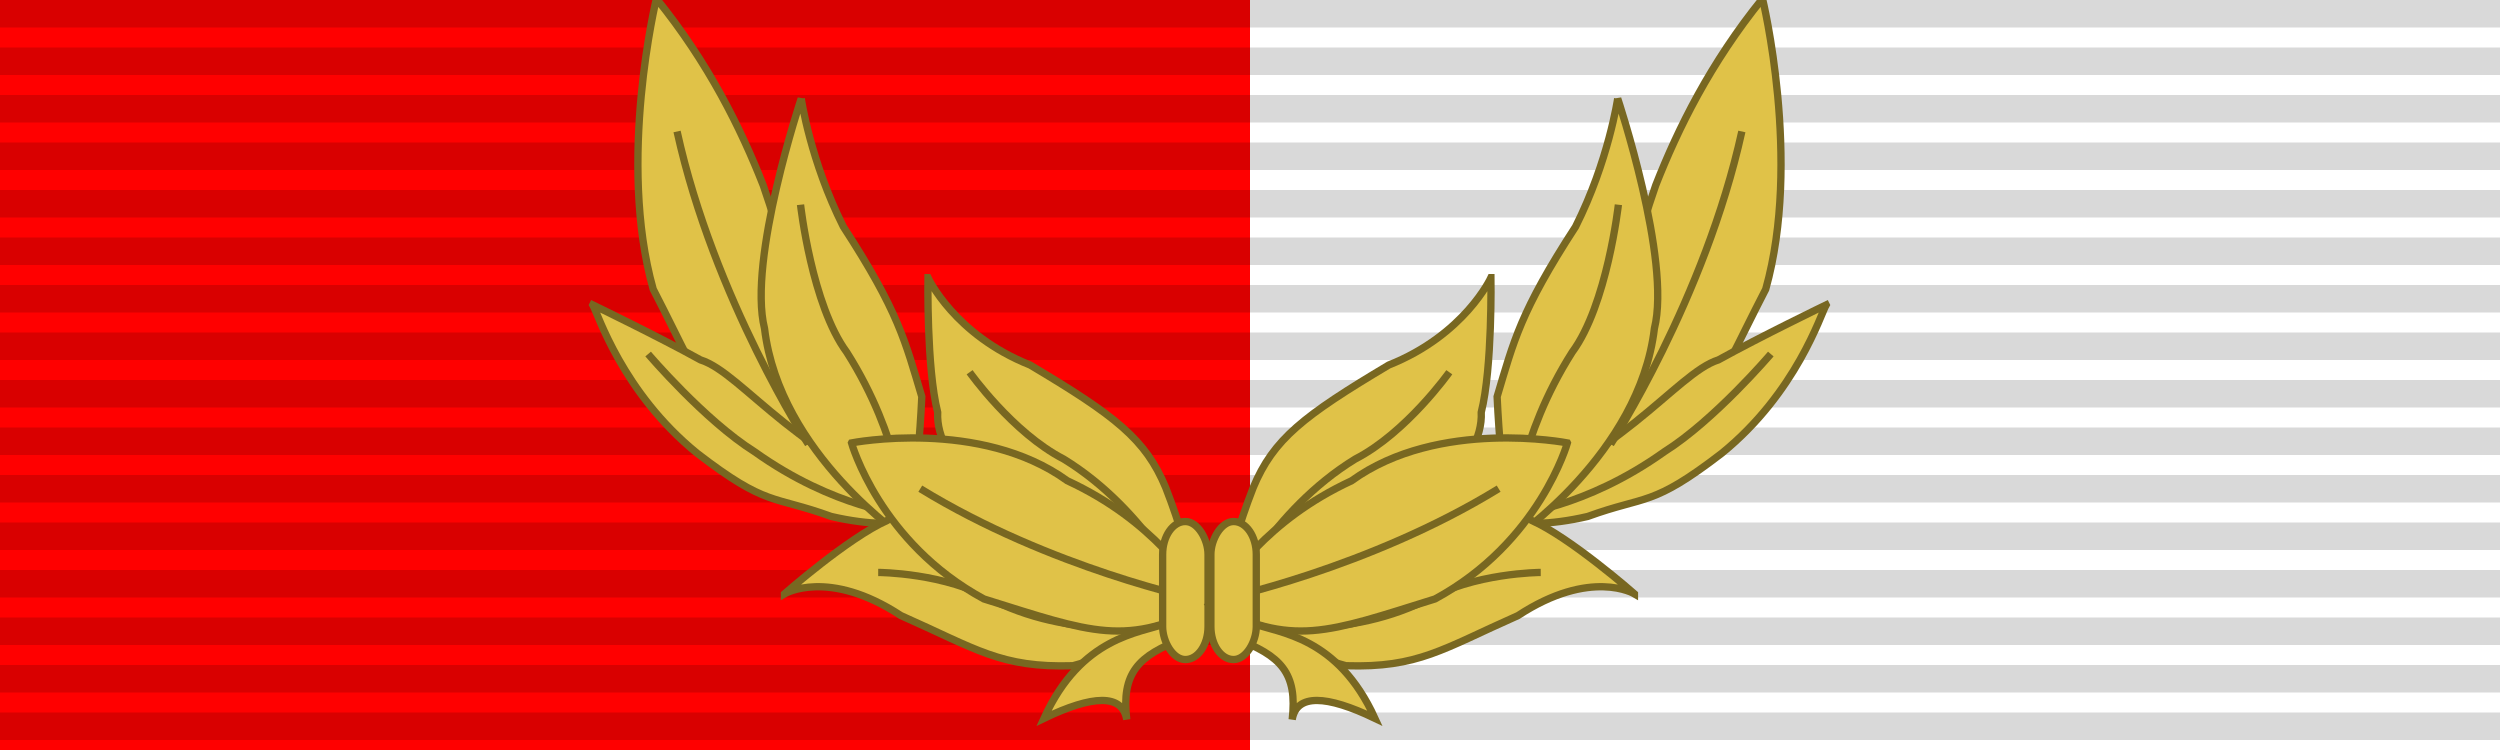 <?xml version="1.0" encoding="UTF-8" standalone="no"?>
<svg
   xmlns:dc="http://purl.org/dc/elements/1.1/"
   xmlns:cc="http://creativecommons.org/ns#"
   xmlns:rdf="http://www.w3.org/1999/02/22-rdf-syntax-ns#"
   xmlns:svg="http://www.w3.org/2000/svg"
   xmlns="http://www.w3.org/2000/svg"
   xmlns:xlink="http://www.w3.org/1999/xlink"
   xmlns:sodipodi="http://sodipodi.sourceforge.net/DTD/sodipodi-0.dtd"
   xmlns:inkscape="http://www.inkscape.org/namespaces/inkscape"
   sodipodi:docname="Bravery Medal with wreath (Thailand) ribbon.svg"
   inkscape:version="0.92.3 (2405546, 2018-03-11)"
   version="1.1"
   id="svg2"
   height="30"
   width="100">
  <defs
     id="defs10">
    <linearGradient
       id="linearGradient11002">
      <stop
         id="stop11004"
         offset="0"
         style="stop-color:#ffffff;stop-opacity:0.196;" />
      <stop
         style="stop-color:#ffffff;stop-opacity:0.078;"
         offset="0.291"
         id="stop11006" />
      <stop
         id="stop11008"
         offset="0.582"
         style="stop-color:#ffffff;stop-opacity:0.471;" />
      <stop
         id="stop11010"
         offset="1"
         style="stop-color:#ffffff;stop-opacity:0;" />
    </linearGradient>
    <inkscape:perspective
       id="perspective10"
       inkscape:persp3d-origin="372.04724 : 350.78739 : 1"
       inkscape:vp_z="744.09448 : 526.18109 : 1"
       inkscape:vp_y="0 : 1000 : 0"
       inkscape:vp_x="0 : 526.18109 : 1"
       sodipodi:type="inkscape:persp3d" />
    <linearGradient
       id="linearGradient6425">
      <stop
         id="stop6427"
         offset="0"
         style="stop-color:#e5b700;stop-opacity:1;" />
      <stop
         id="stop6429"
         offset="1"
         style="stop-color:#ffffff;stop-opacity:0" />
    </linearGradient>
    <inkscape:perspective
       id="perspective2759"
       inkscape:persp3d-origin="372.04724 : 350.78739 : 1"
       inkscape:vp_z="744.09448 : 526.18109 : 1"
       inkscape:vp_y="0 : 1000 : 0"
       inkscape:vp_x="0 : 526.18109 : 1"
       sodipodi:type="inkscape:persp3d" />
    <clipPath
       id="clipPath3882">
      <rect
         id="rect3884"
         y="-7.5"
         x="-15"
         height="15"
         width="30" />
    </clipPath>
    <linearGradient
       inkscape:collect="always"
       xlink:href="#linearGradient3908"
       id="linearGradient3886"
       gradientUnits="userSpaceOnUse"
       gradientTransform="matrix(0.043,0,0,0.043,0,3.938802e-5)"
       x1="210.841"
       y1="168.302"
       x2="210.841"
       y2="164.756" />
    <linearGradient
       inkscape:collect="always"
       xlink:href="#linearGradient3916"
       id="linearGradient3888"
       gradientUnits="userSpaceOnUse"
       gradientTransform="matrix(0.043,0,0,0.043,0,3.938802e-5)"
       x1="209.371"
       y1="155.965"
       x2="209.371"
       y2="164.531" />
    <linearGradient
       inkscape:collect="always"
       xlink:href="#linearGradient3908"
       id="linearGradient3890"
       gradientUnits="userSpaceOnUse"
       x1="210.841"
       y1="168.302"
       x2="210.841"
       y2="164.756"
       gradientTransform="translate(0,-5744)" />
    <linearGradient
       inkscape:collect="always"
       xlink:href="#linearGradient3916"
       id="linearGradient3892"
       gradientUnits="userSpaceOnUse"
       x1="209.371"
       y1="155.965"
       x2="209.371"
       y2="164.531"
       gradientTransform="translate(0,-5744)" />
    <linearGradient
       inkscape:collect="always"
       xlink:href="#linearGradient3908"
       id="linearGradient3894"
       x1="210.841"
       y1="168.302"
       x2="210.841"
       y2="164.756"
       gradientUnits="userSpaceOnUse" />
    <linearGradient
       inkscape:collect="always"
       xlink:href="#linearGradient3916"
       id="linearGradient3896"
       x1="209.371"
       y1="155.965"
       x2="209.371"
       y2="164.531"
       gradientUnits="userSpaceOnUse" />
    <linearGradient
       y2="167.434"
       x2="224.33"
       y1="164.589"
       x1="224.33"
       gradientUnits="userSpaceOnUse"
       id="linearGradient3898"
       xlink:href="#linearGradient2550"
       inkscape:collect="always" />
    <linearGradient
       inkscape:collect="always"
       xlink:href="#linearGradient2550"
       id="linearGradient3900"
       x1="133.936"
       y1="166.726"
       x2="267.619"
       y2="166.726"
       gradientUnits="userSpaceOnUse" />
    <linearGradient
       id="linearGradient3902">
      <stop
         style="stop-color:#fbeb86;stop-opacity:1;"
         offset="0"
         id="stop3904" />
      <stop
         style="stop-color:#fbeb86;stop-opacity:0;"
         offset="1"
         id="stop3906" />
    </linearGradient>
    <linearGradient
       id="linearGradient3908">
      <stop
         style="stop-color:#fbeb86;stop-opacity:1;"
         offset="0"
         id="stop3910" />
      <stop
         id="stop3912"
         offset="0.75"
         style="stop-color:#7b7342;stop-opacity:1;" />
      <stop
         id="stop3914"
         offset="1"
         style="stop-color:#fbeb86;stop-opacity:1;" />
    </linearGradient>
    <linearGradient
       id="linearGradient3916">
      <stop
         style="stop-color:#7b7342;stop-opacity:1;"
         offset="0"
         id="stop3918" />
      <stop
         style="stop-color:#fbeb86;stop-opacity:1;"
         offset="1"
         id="stop3920" />
    </linearGradient>
    <inkscape:perspective
       sodipodi:type="inkscape:persp3d"
       inkscape:vp_x="0 : 3000 : 1"
       inkscape:vp_y="0 : 1000 : 0"
       inkscape:vp_z="9000 : 3000 : 1"
       inkscape:persp3d-origin="4500 : 2000 : 1"
       id="perspective3119" />
    <linearGradient
       gradientTransform="matrix(1.803,0,0,1.653,-809.728,-1863.706)"
       gradientUnits="userSpaceOnUse"
       y2="711.951"
       x2="790.62"
       y1="713.765"
       x1="592.8"
       id="linearGradient4828"
       xlink:href="#linearGradient6425"
       inkscape:collect="always" />
    <linearGradient
       inkscape:collect="always"
       xlink:href="#linearGradient3908"
       id="linearGradient2326"
       gradientUnits="userSpaceOnUse"
       gradientTransform="matrix(0.043,0,0,0.043,0,3.9388019e-5)"
       x1="210.841"
       y1="168.302"
       x2="210.841"
       y2="164.756" />
    <linearGradient
       inkscape:collect="always"
       xlink:href="#linearGradient3916"
       id="linearGradient2328"
       gradientUnits="userSpaceOnUse"
       gradientTransform="matrix(0.043,0,0,0.043,0,3.9388019e-5)"
       x1="209.371"
       y1="155.965"
       x2="209.371"
       y2="164.531" />
    <clipPath
       id="clipPath3701">
      <rect
         id="rect3703"
         y="-7.5"
         x="-15"
         height="15"
         width="30" />
    </clipPath>
    <inkscape:perspective
       sodipodi:type="inkscape:persp3d"
       inkscape:vp_x="0 : 3000 : 1"
       inkscape:vp_y="0 : 1000 : 0"
       inkscape:vp_z="9000 : 3000 : 1"
       inkscape:persp3d-origin="4500 : 2000 : 1"
       id="perspective3662" />
    <clipPath
       id="border">
      <rect
         id="rect2241"
         y="-7.5"
         x="-15"
         height="15"
         width="30" />
    </clipPath>
    <inkscape:perspective
       sodipodi:type="inkscape:persp3d"
       inkscape:vp_x="0 : 3000 : 1"
       inkscape:vp_y="0 : 1000 : 0"
       inkscape:vp_z="9000 : 3000 : 1"
       inkscape:persp3d-origin="4500 : 2000 : 1"
       id="perspective89" />
    <inkscape:perspective
       sodipodi:type="inkscape:persp3d"
       inkscape:vp_x="0 : 526.18109 : 1"
       inkscape:vp_y="0 : 1000 : 0"
       inkscape:vp_z="744.09448 : 526.18109 : 1"
       inkscape:persp3d-origin="372.04724 : 350.78739 : 1"
       id="perspective3453" />
    <inkscape:perspective
       id="perspective2849"
       inkscape:persp3d-origin="372.04724 : 350.78739 : 1"
       inkscape:vp_z="744.09448 : 526.18109 : 1"
       inkscape:vp_y="0 : 1000 : 0"
       inkscape:vp_x="0 : 526.18109 : 1"
       sodipodi:type="inkscape:persp3d" />
    <inkscape:perspective
       id="perspective3512"
       inkscape:persp3d-origin="372.04724 : 350.78739 : 1"
       inkscape:vp_z="744.09448 : 526.18109 : 1"
       inkscape:vp_y="0 : 1000 : 0"
       inkscape:vp_x="0 : 526.18109 : 1"
       sodipodi:type="inkscape:persp3d" />
    <inkscape:perspective
       id="perspective3510"
       inkscape:persp3d-origin="4500 : 2000 : 1"
       inkscape:vp_z="9000 : 3000 : 1"
       inkscape:vp_y="0 : 1000 : 0"
       inkscape:vp_x="0 : 3000 : 1"
       sodipodi:type="inkscape:persp3d" />
    <clipPath
       id="clipPath3469">
      <rect
         width="30"
         height="15"
         x="-15"
         y="-7.5"
         id="rect3472" />
    </clipPath>
    <inkscape:perspective
       id="perspective3467"
       inkscape:persp3d-origin="4500 : 2000 : 1"
       inkscape:vp_z="9000 : 3000 : 1"
       inkscape:vp_y="0 : 1000 : 0"
       inkscape:vp_x="0 : 3000 : 1"
       sodipodi:type="inkscape:persp3d" />
    <clipPath
       id="clipPath3426">
      <rect
         width="30"
         height="15"
         x="-15"
         y="-7.5"
         id="rect3428" />
    </clipPath>
    <inkscape:perspective
       id="perspective3336"
       inkscape:persp3d-origin="4500 : 2000 : 1"
       inkscape:vp_z="9000 : 3000 : 1"
       inkscape:vp_y="0 : 1000 : 0"
       inkscape:vp_x="0 : 3000 : 1"
       sodipodi:type="inkscape:persp3d" />
    <clipPath
       id="clipPath3296">
      <rect
         width="30"
         height="15"
         x="-15"
         y="-7.5"
         id="rect3298" />
    </clipPath>
    <inkscape:perspective
       sodipodi:type="inkscape:persp3d"
       inkscape:vp_x="0 : 526.18109 : 1"
       inkscape:vp_y="0 : 1000 : 0"
       inkscape:vp_z="744.09448 : 526.18109 : 1"
       inkscape:persp3d-origin="372.04724 : 350.78739 : 1"
       id="perspective3294" />
    <inkscape:perspective
       sodipodi:type="inkscape:persp3d"
       inkscape:vp_x="0 : 526.18109 : 1"
       inkscape:vp_y="0 : 1000 : 0"
       inkscape:vp_z="744.09448 : 526.18109 : 1"
       inkscape:persp3d-origin="372.04724 : 350.78739 : 1"
       id="perspective3286" />
  </defs>
  <sodipodi:namedview
     inkscape:document-rotation="0"
     showguides="false"
     inkscape:snap-nodes="false"
     inkscape:object-nodes="false"
     fit-margin-bottom="0"
     fit-margin-right="0"
     fit-margin-left="0"
     fit-margin-top="0"
     inkscape:current-layer="svg2"
     inkscape:window-maximized="1"
     inkscape:window-y="-8"
     inkscape:window-x="-8"
     inkscape:cy="8.7743191"
     inkscape:cx="45.745443"
     inkscape:zoom="12.85"
     showgrid="false"
     id="namedview8"
     inkscape:window-height="1137"
     inkscape:window-width="1920"
     inkscape:pageshadow="2"
     inkscape:pageopacity="0"
     guidetolerance="10"
     gridtolerance="10"
     objecttolerance="10"
     borderopacity="1"
     bordercolor="#666666"
     pagecolor="#ffffff" />
  <rect
     y="0"
     x="0"
     style="fill:#ffffff;fill-opacity:1;stroke-width:0.479"
     id="rect4"
     height="30"
     width="100" />
  <path
     sodipodi:nodetypes="ccccc"
     inkscape:connector-curvature="0"
     id="rect824"
     d="M 50,30 H 0 V 0 h 50 z"
     style="fill:#ff0000;fill-opacity:1;stroke-width:0.479" />
  <path
     d="M 50,0 V 30 Z"
     inkscape:original="M 50 0 L 50 30 L 50 0 z "
     inkscape:radius="0"
     sodipodi:type="inkscape:offset"
     style="opacity:0.15;stroke:#000000;stroke-width:100.001;stroke-dasharray:0.95"
     id="path6" />
  <g
     transform="matrix(0.293,0,0,0.293,1228.238,565.21)"
     id="layer1"
     inkscape:label="Layer 1"
     style="fill:#e0c248;fill-opacity:1">
    <g
       id="g6709"
       style="fill:#e0c248;fill-opacity:1">
      <g
         style="fill:#e0c248;fill-opacity:1;stroke-width:0.844;stroke-miterlimit:4;stroke-dasharray:none"
         transform="matrix(1.185,0,0,1.185,823.998,864.454)"
         id="g1882">
        <path
           inkscape:transform-center-y="-52.192944"
           inkscape:transform-center-x="135.84279"
           sodipodi:nodetypes="ccccc"
           id="path3475"
           d="m -4157.236,-2357.539 c 5.998,7.404 9.725,14.941 12.305,21.506 4.125,11.704 6.224,26.933 5.737,31.13 -12.133,-3.807 -11.645,-6.068 -18.41,-19.157 -4.174,-14.807 0.368,-33.48 0.368,-33.48 z"
           style="opacity:1;fill:#e0c248;fill-opacity:1;fill-rule:evenodd;stroke:#786721;stroke-width:0.844;stroke-linecap:butt;stroke-linejoin:miter;stroke-miterlimit:4;stroke-dasharray:none;stroke-opacity:1"
           inkscape:connector-curvature="0" />
        <path
           sodipodi:nodetypes="cccccc"
           id="path3467"
           d="m -4164.566,-2322.256 c 0.613,1.051 3.387,10.064 12.013,17.083 8.096,6.231 8.654,4.817 15.452,7.288 8.914,2.091 13.495,-0.483 13.495,-0.483 -17.387,-5.782 -23.567,-15.981 -28.553,-17.555 -4.804,-2.659 -12.406,-6.334 -12.406,-6.334 z"
           style="opacity:1;fill:#e0c248;fill-opacity:1;fill-rule:evenodd;stroke:#786721;stroke-width:0.844;stroke-linecap:butt;stroke-linejoin:miter;stroke-miterlimit:4;stroke-dasharray:none;stroke-opacity:1"
           inkscape:connector-curvature="0" />
        <path
           sodipodi:nodetypes="cc"
           id="path3477"
           d="m -4154.856,-2342.235 c 4.257,19.308 15.109,36.02 15.109,36.02"
           style="opacity:1;fill:#e0c248;fill-opacity:1;fill-rule:evenodd;stroke:#786721;stroke-width:0.844;stroke-linecap:butt;stroke-linejoin:miter;stroke-miterlimit:4;stroke-dasharray:none;stroke-opacity:1"
           inkscape:connector-curvature="0" />
        <path
           sodipodi:nodetypes="ccc"
           id="path3469"
           d="m -4158.19,-2316.597 c 0,0 6.502,7.638 12.258,11.253 9.219,6.577 17.316,7.243 17.316,7.243"
           style="opacity:1;fill:#e0c248;fill-opacity:1;fill-rule:evenodd;stroke:#786721;stroke-width:0.844;stroke-linecap:butt;stroke-linejoin:miter;stroke-miterlimit:4;stroke-dasharray:none;stroke-opacity:1"
           inkscape:connector-curvature="0" />
        <path
           sodipodi:nodetypes="cccccc"
           id="path3471"
           d="m -4140.551,-2346.028 c 0,0 1.042,7.182 4.851,14.76 6.384,9.817 7.126,13.209 9.039,19.583 -0.439,9.659 -1.769,16.417 -1.769,16.417 0,0 -14.625,-9.789 -16.349,-24.267 -1.972,-7.901 4.228,-26.494 4.228,-26.494 z"
           style="opacity:1;fill:#e0c248;fill-opacity:1;fill-rule:evenodd;stroke:#786721;stroke-width:0.844;stroke-linecap:butt;stroke-linejoin:miter;stroke-miterlimit:4;stroke-dasharray:none;stroke-opacity:1"
           inkscape:connector-curvature="0" />
        <path
           sodipodi:nodetypes="ccc"
           id="path3473"
           d="m -4140.632,-2333.798 c 0,0 1.297,11.549 5.323,16.99 6.272,9.891 6.691,18.707 6.691,18.707"
           style="opacity:1;fill:#e0c248;fill-opacity:1;fill-rule:evenodd;stroke:#786721;stroke-width:0.844;stroke-linecap:butt;stroke-linejoin:miter;stroke-miterlimit:4;stroke-dasharray:none;stroke-opacity:1"
           inkscape:connector-curvature="0" />
        <path
           sodipodi:nodetypes="cccccc"
           id="path3213"
           d="m -4142.479,-2288.97 c 0,0 5.018,-3.005 13.418,2.509 8.691,3.847 11.486,6.035 19.816,5.774 8.436,-2.343 14.716,-5.08 14.716,-5.08 0,0 -28.128,-19.211 -36.119,-11.655 -4.505,2.005 -11.831,8.451 -11.831,8.451 z"
           style="opacity:1;fill:#e0c248;fill-opacity:1;fill-rule:evenodd;stroke:#786721;stroke-width:0.844;stroke-linecap:butt;stroke-linejoin:miter;stroke-miterlimit:4;stroke-dasharray:none;stroke-opacity:1"
           inkscape:connector-curvature="0" />
        <path
           sodipodi:nodetypes="ccc"
           id="path3247"
           d="m -4131.686,-2291.434 c 0,0 7.772,0.016 13.356,3.276 9.904,4.797 19.885,2.576 19.885,2.576"
           style="opacity:1;fill:#e0c248;fill-opacity:1;fill-rule:evenodd;stroke:#786721;stroke-width:0.844;stroke-linecap:butt;stroke-linejoin:miter;stroke-miterlimit:4;stroke-dasharray:none;stroke-opacity:1"
           inkscape:connector-curvature="0" />
        <path
           sodipodi:nodetypes="cccccc"
           id="path4020"
           d="m -4125.948,-2325.394 c 0,0 3.024,6.594 11.775,10.068 9.812,5.848 13.282,8.52 15.607,14.111 3.44,8.775 4.037,15.449 4.037,15.449 0,0 -30.877,-12.492 -30.303,-24.116 -1.296,-5.154 -1.117,-15.512 -1.117,-15.512 z"
           style="opacity:1;fill:#e0c248;fill-opacity:1;fill-rule:evenodd;stroke:#786721;stroke-width:0.844;stroke-linecap:butt;stroke-linejoin:miter;stroke-miterlimit:4;stroke-dasharray:none;stroke-opacity:1"
           inkscape:connector-curvature="0" />
        <path
           sodipodi:nodetypes="ccc"
           id="path4022"
           d="m -4121.152,-2314.498 c 0,0 4.949,6.978 10.838,10 9.737,5.964 14.484,16.299 14.484,16.299"
           style="opacity:1;fill:#e0c248;fill-opacity:1;fill-rule:evenodd;stroke:#786721;stroke-width:0.844;stroke-linecap:butt;stroke-linejoin:miter;stroke-miterlimit:4;stroke-dasharray:none;stroke-opacity:1"
           inkscape:connector-curvature="0" />
        <path
           inkscape:transform-center-y="20.641066"
           inkscape:transform-center-x="118.19513"
           sodipodi:nodetypes="ccccc"
           id="path3259"
           d="m -4134.758,-2306.357 c 0,0 14.818,-2.899 24.862,4.36 9.987,4.637 13.938,11.305 16.375,14.171 -9.529,5.096 -13.563,3.316 -25.985,-0.553 -12.027,-6.506 -15.252,-17.977 -15.252,-17.977 z"
           style="opacity:1;fill:#e0c248;fill-opacity:1;fill-rule:evenodd;stroke:#786721;stroke-width:0.844;stroke-linecap:butt;stroke-linejoin:miter;stroke-miterlimit:4;stroke-dasharray:none;stroke-opacity:1"
           inkscape:connector-curvature="0" />
        <path
           sodipodi:nodetypes="cc"
           id="path3269"
           d="m -4126.835,-2301.086 c 14.993,9.209 32.142,12.794 32.142,12.794"
           style="opacity:1;fill:#e0c248;fill-opacity:1;fill-rule:evenodd;stroke:#786721;stroke-width:0.844;stroke-linecap:butt;stroke-linejoin:miter;stroke-miterlimit:4;stroke-dasharray:none;stroke-opacity:1"
           inkscape:connector-curvature="0" />
        <path
           sodipodi:nodetypes="ccccc"
           id="path3271"
           d="m -4098.446,-2285.581 c 1.801,1.804 -0.238,-0.971 1.987,1.746 -5.341,1.978 -7.212,4.001 -6.592,9.352 -0.504,-2.992 -3.927,-2.835 -9.537,-0.14 4.315,-9.459 11,-9.806 14.141,-10.958 z"
           style="opacity:1;fill:#e0c248;fill-opacity:1;fill-rule:evenodd;stroke:#786721;stroke-width:0.844;stroke-linecap:butt;stroke-linejoin:miter;stroke-miterlimit:4;stroke-dasharray:none;stroke-opacity:1"
           inkscape:connector-curvature="0" />
        <rect
           ry="3.792"
           y="-2297.301"
           x="-4098.915"
           height="15.903"
           width="5.229"
           id="rect3345"
           style="opacity:1;fill:#e0c248;fill-opacity:1;stroke:#786721;stroke-width:0.844;stroke-miterlimit:4;stroke-dasharray:none;stroke-opacity:1" />
        <path
           inkscape:transform-center-y="-52.192944"
           inkscape:transform-center-x="135.84279"
           sodipodi:nodetypes="ccccc"
           id="path3475-4"
           d="m -4029.806,-2357.539 c -5.998,7.404 -9.725,14.941 -12.305,21.506 -4.125,11.704 -6.224,26.933 -5.737,31.13 12.133,-3.807 11.645,-6.068 18.41,-19.157 4.174,-14.807 -0.368,-33.48 -0.368,-33.48 z"
           style="opacity:1;fill:#e0c248;fill-opacity:1;fill-rule:evenodd;stroke:#786721;stroke-width:0.844;stroke-linecap:butt;stroke-linejoin:miter;stroke-miterlimit:4;stroke-dasharray:none;stroke-opacity:1"
           inkscape:connector-curvature="0" />
        <path
           sodipodi:nodetypes="cccccc"
           id="path3467-7"
           d="m -4022.476,-2322.256 c -0.613,1.051 -3.387,10.064 -12.013,17.083 -8.096,6.231 -8.654,4.817 -15.452,7.288 -8.914,2.091 -13.495,-0.483 -13.495,-0.483 17.387,-5.782 23.567,-15.981 28.553,-17.555 4.804,-2.659 12.406,-6.334 12.406,-6.334 z"
           style="opacity:1;fill:#e0c248;fill-opacity:1;fill-rule:evenodd;stroke:#786721;stroke-width:0.844;stroke-linecap:butt;stroke-linejoin:miter;stroke-miterlimit:4;stroke-dasharray:none;stroke-opacity:1"
           inkscape:connector-curvature="0" />
        <path
           sodipodi:nodetypes="cc"
           id="path3477-6"
           d="m -4032.186,-2342.235 c -4.257,19.308 -15.109,36.02 -15.109,36.02"
           style="opacity:1;fill:#e0c248;fill-opacity:1;fill-rule:evenodd;stroke:#786721;stroke-width:0.844;stroke-linecap:butt;stroke-linejoin:miter;stroke-miterlimit:4;stroke-dasharray:none;stroke-opacity:1"
           inkscape:connector-curvature="0" />
        <path
           sodipodi:nodetypes="ccc"
           id="path3469-0"
           d="m -4028.851,-2316.597 c 0,0 -6.502,7.638 -12.258,11.253 -9.219,6.577 -17.316,7.243 -17.316,7.243"
           style="opacity:1;fill:#e0c248;fill-opacity:1;fill-rule:evenodd;stroke:#786721;stroke-width:0.844;stroke-linecap:butt;stroke-linejoin:miter;stroke-miterlimit:4;stroke-dasharray:none;stroke-opacity:1"
           inkscape:connector-curvature="0" />
        <path
           sodipodi:nodetypes="cccccc"
           id="path3471-0"
           d="m -4046.491,-2346.028 c 0,0 -1.042,7.182 -4.851,14.76 -6.384,9.817 -7.126,13.209 -9.039,19.583 0.439,9.659 1.769,16.417 1.769,16.417 0,0 14.625,-9.789 16.349,-24.267 1.972,-7.901 -4.228,-26.494 -4.228,-26.494 z"
           style="opacity:1;fill:#e0c248;fill-opacity:1;fill-rule:evenodd;stroke:#786721;stroke-width:0.844;stroke-linecap:butt;stroke-linejoin:miter;stroke-miterlimit:4;stroke-dasharray:none;stroke-opacity:1"
           inkscape:connector-curvature="0" />
        <path
           sodipodi:nodetypes="ccc"
           id="path3473-7"
           d="m -4046.41,-2333.798 c 0,0 -1.297,11.549 -5.323,16.99 -6.272,9.891 -6.691,18.707 -6.691,18.707"
           style="opacity:1;fill:#e0c248;fill-opacity:1;fill-rule:evenodd;stroke:#786721;stroke-width:0.844;stroke-linecap:butt;stroke-linejoin:miter;stroke-miterlimit:4;stroke-dasharray:none;stroke-opacity:1"
           inkscape:connector-curvature="0" />
        <path
           sodipodi:nodetypes="cccccc"
           id="path3213-3"
           d="m -4044.563,-2288.97 c 0,0 -5.018,-3.005 -13.418,2.509 -8.691,3.847 -11.486,6.035 -19.816,5.774 -8.436,-2.343 -14.716,-5.08 -14.716,-5.08 0,0 28.128,-19.211 36.119,-11.655 4.505,2.005 11.831,8.451 11.831,8.451 z"
           style="opacity:1;fill:#e0c248;fill-opacity:1;fill-rule:evenodd;stroke:#786721;stroke-width:0.844;stroke-linecap:butt;stroke-linejoin:miter;stroke-miterlimit:4;stroke-dasharray:none;stroke-opacity:1"
           inkscape:connector-curvature="0" />
        <path
           sodipodi:nodetypes="ccc"
           id="path3247-1"
           d="m -4055.356,-2291.434 c 0,0 -7.772,0.016 -13.356,3.276 -9.904,4.797 -19.885,2.576 -19.885,2.576"
           style="opacity:1;fill:#e0c248;fill-opacity:1;fill-rule:evenodd;stroke:#786721;stroke-width:0.844;stroke-linecap:butt;stroke-linejoin:miter;stroke-miterlimit:4;stroke-dasharray:none;stroke-opacity:1"
           inkscape:connector-curvature="0" />
        <path
           sodipodi:nodetypes="cccccc"
           id="path4020-5"
           d="m -4061.094,-2325.394 c 0,0 -3.024,6.594 -11.775,10.068 -9.812,5.848 -13.282,8.52 -15.607,14.111 -3.44,8.775 -4.037,15.449 -4.037,15.449 0,0 30.877,-12.492 30.303,-24.116 1.296,-5.154 1.117,-15.512 1.117,-15.512 z"
           style="opacity:1;fill:#e0c248;fill-opacity:1;fill-rule:evenodd;stroke:#786721;stroke-width:0.844;stroke-linecap:butt;stroke-linejoin:miter;stroke-miterlimit:4;stroke-dasharray:none;stroke-opacity:1"
           inkscape:connector-curvature="0" />
        <path
           sodipodi:nodetypes="ccc"
           id="path4022-7"
           d="m -4065.89,-2314.498 c 0,0 -4.949,6.978 -10.838,10 -9.737,5.964 -14.484,16.299 -14.484,16.299"
           style="opacity:1;fill:#e0c248;fill-opacity:1;fill-rule:evenodd;stroke:#786721;stroke-width:0.844;stroke-linecap:butt;stroke-linejoin:miter;stroke-miterlimit:4;stroke-dasharray:none;stroke-opacity:1"
           inkscape:connector-curvature="0" />
        <path
           inkscape:transform-center-y="20.641066"
           inkscape:transform-center-x="118.19513"
           sodipodi:nodetypes="ccccc"
           id="path3259-3"
           d="m -4052.284,-2306.357 c 0,0 -14.818,-2.899 -24.862,4.36 -9.987,4.637 -13.938,11.305 -16.375,14.171 9.529,5.096 13.563,3.316 25.985,-0.553 12.027,-6.506 15.252,-17.977 15.252,-17.977 z"
           style="opacity:1;fill:#e0c248;fill-opacity:1;fill-rule:evenodd;stroke:#786721;stroke-width:0.844;stroke-linecap:butt;stroke-linejoin:miter;stroke-miterlimit:4;stroke-dasharray:none;stroke-opacity:1"
           inkscape:connector-curvature="0" />
        <path
           sodipodi:nodetypes="cc"
           id="path3269-7"
           d="m -4060.206,-2301.086 c -14.993,9.209 -32.142,12.794 -32.142,12.794"
           style="opacity:1;fill:#e0c248;fill-opacity:1;fill-rule:evenodd;stroke:#786721;stroke-width:0.844;stroke-linecap:butt;stroke-linejoin:miter;stroke-miterlimit:4;stroke-dasharray:none;stroke-opacity:1"
           inkscape:connector-curvature="0" />
        <path
           sodipodi:nodetypes="ccccc"
           id="path3271-6"
           d="m -4088.596,-2285.581 c -1.801,1.804 0.238,-0.971 -1.987,1.746 5.341,1.978 7.212,4.001 6.592,9.352 0.504,-2.992 3.927,-2.835 9.537,-0.14 -4.315,-9.459 -11,-9.806 -14.141,-10.958 z"
           style="opacity:1;fill:#e0c248;fill-opacity:1;fill-rule:evenodd;stroke:#786721;stroke-width:0.844;stroke-linecap:butt;stroke-linejoin:miter;stroke-miterlimit:4;stroke-dasharray:none;stroke-opacity:1"
           inkscape:connector-curvature="0" />
        <rect
           ry="3.792"
           y="-2297.301"
           x="4088.127"
           height="15.903"
           width="5.229"
           id="rect3345-6"
           style="opacity:1;fill:#e0c248;fill-opacity:1;stroke:#786721;stroke-width:0.844;stroke-miterlimit:4;stroke-dasharray:none;stroke-opacity:1"
           transform="scale(-1,1)" />
      </g>
    </g>
  </g>
</svg>
